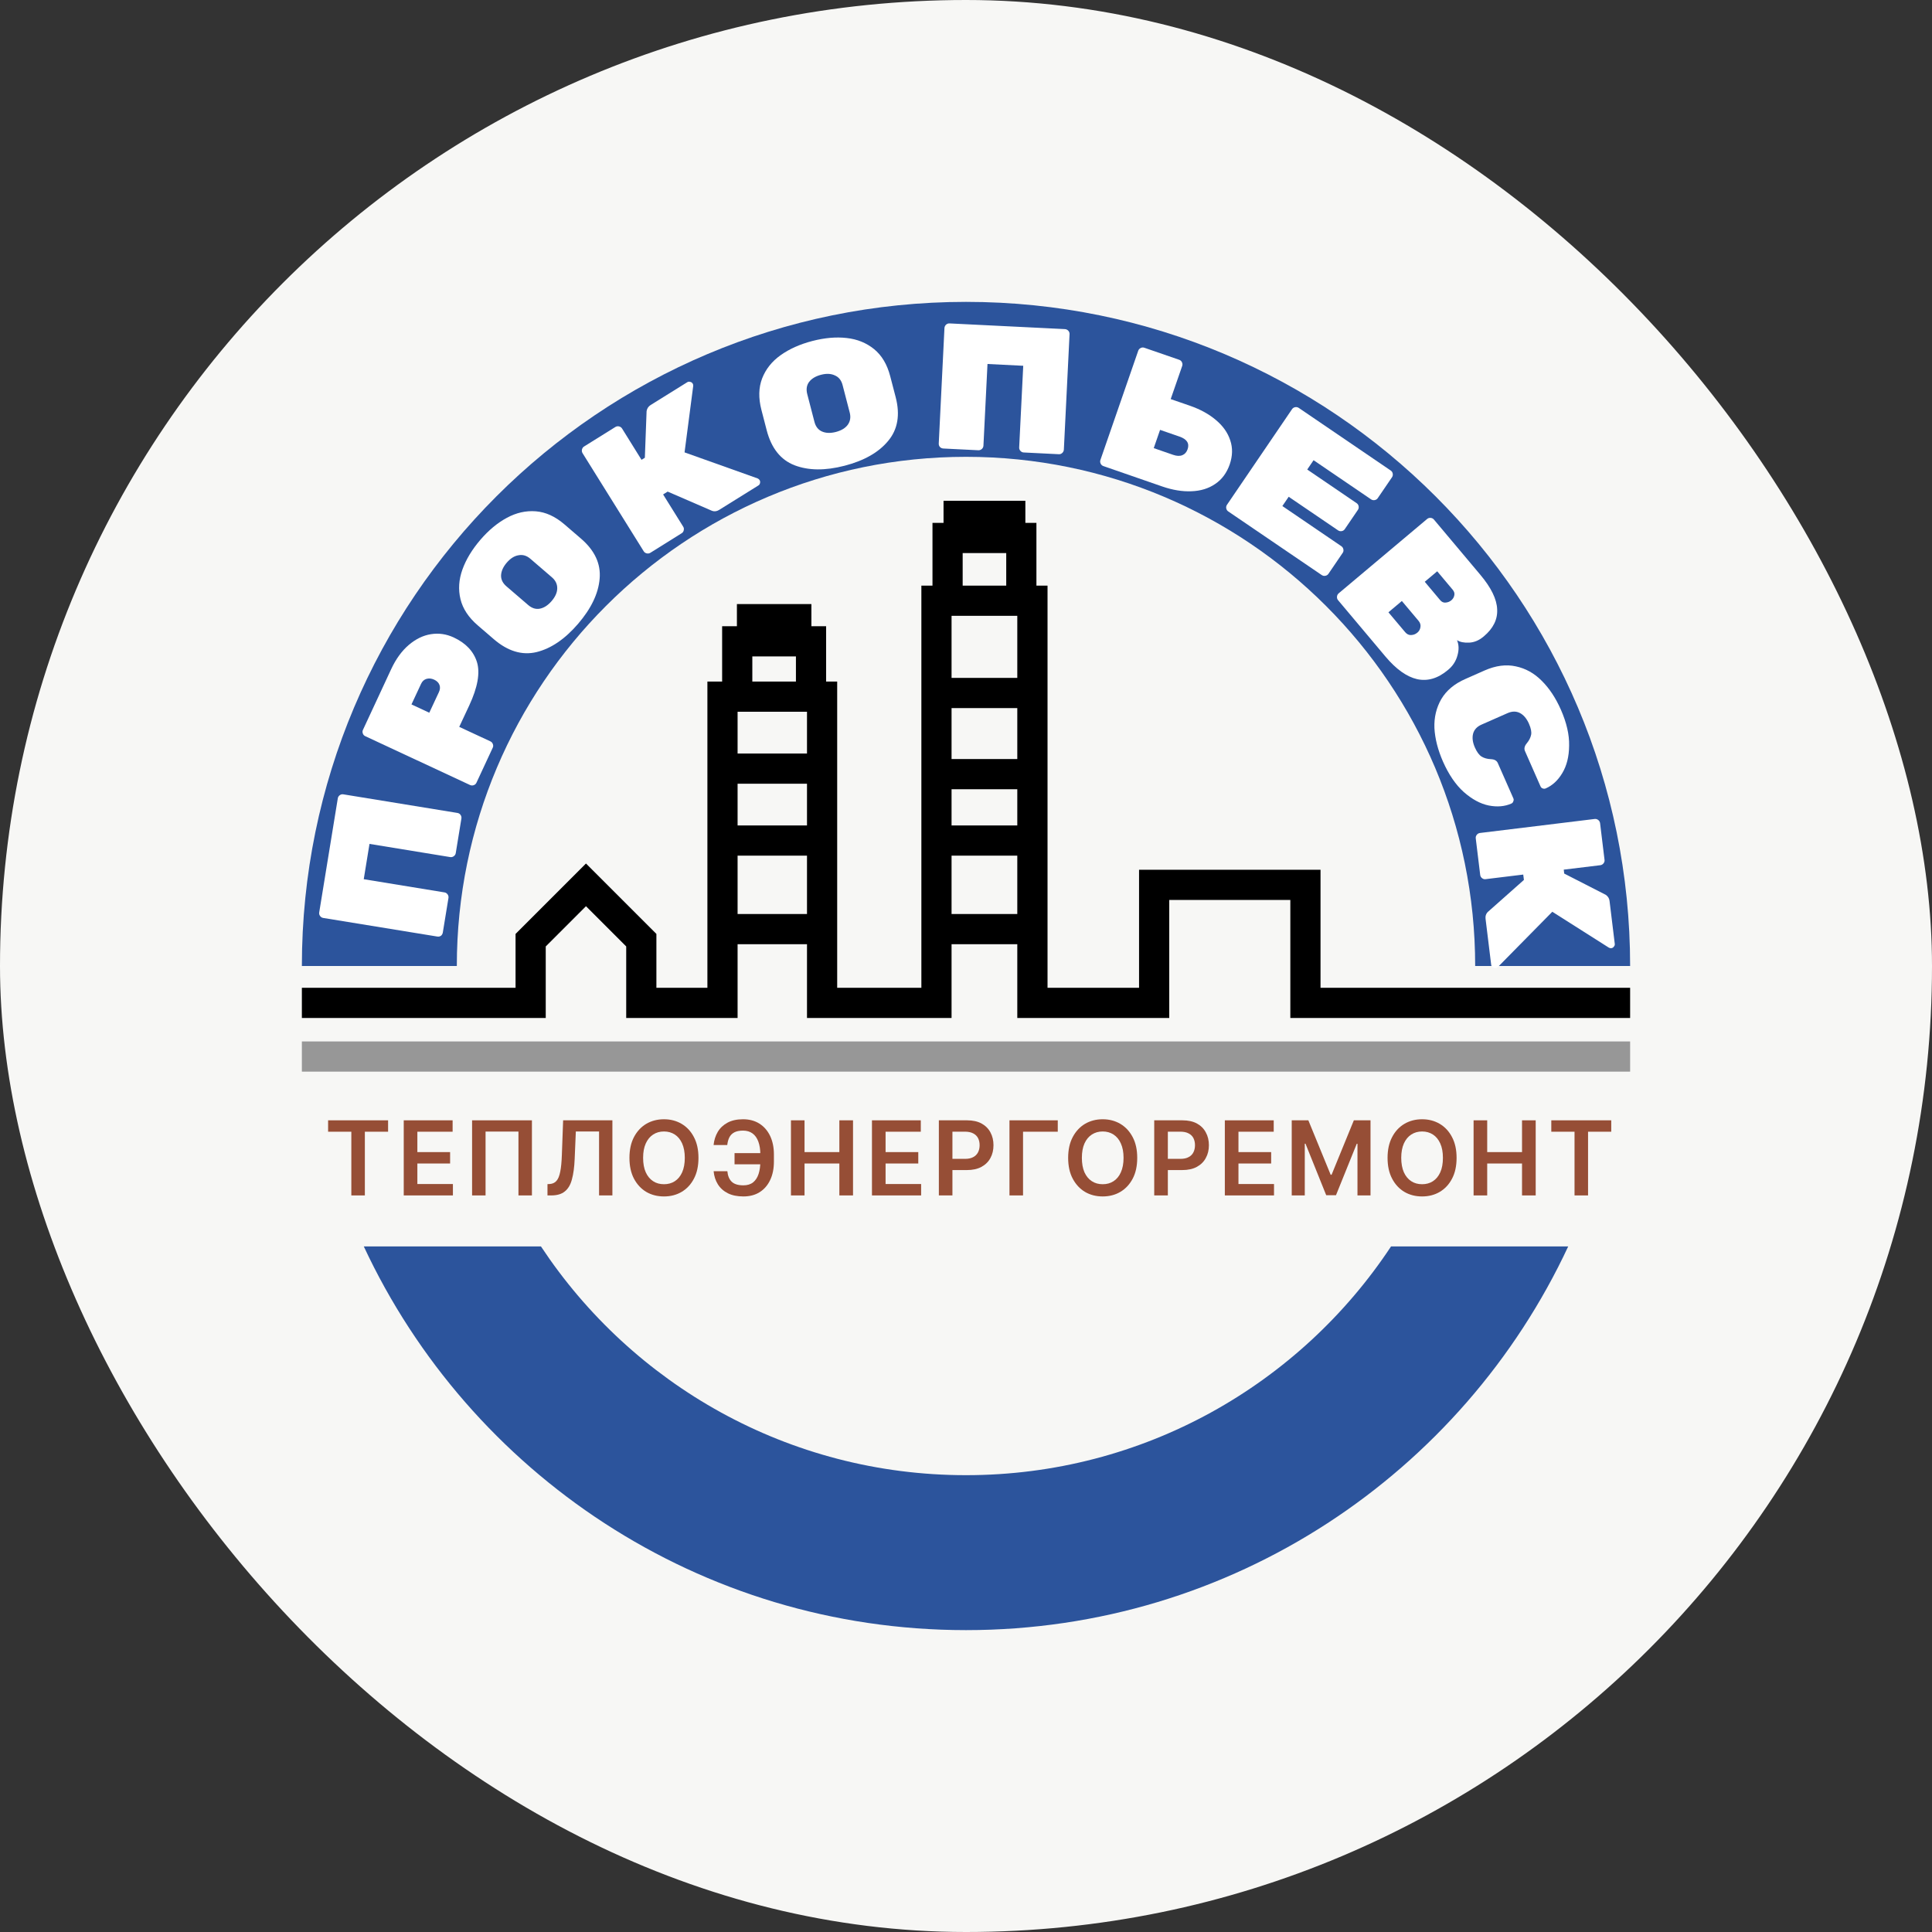 <svg width="40" height="40" viewBox="0 0 40 40" fill="none" xmlns="http://www.w3.org/2000/svg">
<rect x="0" y="0" width="40" height="40" fill="#333333" stroke="none"/>
<rect width="40" height="40" rx="20" fill="#F7F7F5"/>
<path fill-rule="evenodd" clip-rule="evenodd" d="M32.468 25.806C30.279 30.498 25.519 33.75 20 33.75C14.481 33.75 9.721 30.498 7.532 25.806H11.2C13.086 28.659 16.323 30.542 20 30.542C23.677 30.542 26.914 28.659 28.8 25.806H32.468ZM33.75 20C33.75 12.406 27.594 6.25 20 6.25C12.406 6.25 6.25 12.406 6.25 20H9.458C9.458 14.178 14.178 9.458 20 9.458C25.822 9.458 30.542 14.178 30.542 20H33.75Z" fill="#2C549C"/>
<path fill-rule="evenodd" clip-rule="evenodd" d="M19.535 10.368H21.229V10.826H21.458V12.125H21.688V20.451H23.583V18.007H27.34V20.451H33.75V21.076H26.715V18.632H24.208V21.076H21.062V19.549H19.701V21.076H16.708V19.549H15.271V21.076H12.965V19.595L12.132 18.762L11.299 19.595V21.076H6.25V20.451H10.674V19.336L12.132 17.878L13.59 19.336V20.451H14.646V14.111H14.951V12.965H15.257V12.507H16.799V12.965H17.104V14.111H17.333V20.451H19.076V12.125H19.306V10.826H19.535V10.368ZM19.931 11.451V12.125H20.833V11.451H19.931ZM21.062 12.75H19.701V14.035H21.062V12.75ZM21.062 14.66H19.701V15.715H21.062V14.66ZM21.062 16.34H19.701V17.09H21.062V16.34ZM21.062 17.715H19.701V18.924H21.062V17.715ZM16.479 14.111V13.59H15.576V14.111H16.479ZM15.271 14.736H16.708V15.601H15.271V14.736ZM15.271 16.226V17.09H16.708V16.226H15.271ZM16.708 17.715H15.271V18.924H16.708V17.715Z" fill="black"/>
<rect x="6.25" y="21.562" width="27.5" height="0.625" fill="#979797"/>
<path d="M6.793 23.431V23.195H8.035V23.431H7.554V24.75H7.274V23.431H6.793Z" fill="#964E36"/>
<path d="M8.359 24.75V23.195H9.371V23.431H8.641V23.853H9.319V24.089H8.641V24.514H9.377V24.75H8.359Z" fill="#964E36"/>
<path d="M11.013 23.195V24.75H10.734V23.428H10.053V24.75H9.774V23.195H11.013Z" fill="#964E36"/>
<path d="M11.335 24.75V24.516L11.379 24.514C11.439 24.51 11.486 24.489 11.521 24.449C11.556 24.41 11.582 24.346 11.599 24.259C11.617 24.171 11.628 24.054 11.633 23.906L11.659 23.195H12.679V24.75H12.403V23.426H11.922L11.898 23.994C11.891 24.164 11.872 24.305 11.841 24.417C11.812 24.529 11.763 24.612 11.694 24.667C11.626 24.723 11.532 24.75 11.411 24.75H11.335Z" fill="#964E36"/>
<path d="M14.461 23.972C14.461 24.14 14.43 24.284 14.367 24.403C14.305 24.522 14.22 24.613 14.112 24.677C14.005 24.74 13.883 24.771 13.747 24.771C13.61 24.771 13.488 24.74 13.38 24.677C13.273 24.613 13.188 24.521 13.125 24.402C13.063 24.283 13.032 24.14 13.032 23.972C13.032 23.805 13.063 23.662 13.125 23.543C13.188 23.423 13.273 23.332 13.38 23.268C13.488 23.205 13.61 23.173 13.747 23.173C13.883 23.173 14.005 23.205 14.112 23.268C14.22 23.332 14.305 23.423 14.367 23.543C14.43 23.662 14.461 23.805 14.461 23.972ZM14.178 23.972C14.178 23.854 14.159 23.755 14.123 23.674C14.086 23.592 14.036 23.531 13.971 23.489C13.906 23.447 13.831 23.426 13.747 23.426C13.662 23.426 13.587 23.447 13.523 23.489C13.458 23.531 13.407 23.592 13.37 23.674C13.333 23.755 13.315 23.854 13.315 23.972C13.315 24.09 13.333 24.19 13.37 24.272C13.407 24.353 13.458 24.414 13.523 24.456C13.587 24.498 13.662 24.518 13.747 24.518C13.831 24.518 13.906 24.498 13.971 24.456C14.036 24.414 14.086 24.353 14.123 24.272C14.159 24.19 14.178 24.09 14.178 23.972Z" fill="#964E36"/>
<path d="M15.868 23.874V24.106H15.208V23.874H15.868ZM14.775 24.248H15.059C15.068 24.344 15.098 24.417 15.15 24.467C15.203 24.517 15.283 24.541 15.391 24.541C15.474 24.541 15.541 24.52 15.593 24.479C15.644 24.437 15.682 24.379 15.706 24.304C15.73 24.23 15.742 24.143 15.742 24.044V23.903C15.742 23.799 15.728 23.711 15.701 23.637C15.674 23.563 15.634 23.506 15.581 23.467C15.528 23.428 15.462 23.408 15.384 23.408C15.309 23.408 15.249 23.42 15.204 23.444C15.158 23.468 15.124 23.502 15.101 23.547C15.078 23.592 15.064 23.645 15.057 23.707H14.774C14.784 23.606 14.813 23.515 14.86 23.435C14.908 23.354 14.975 23.291 15.062 23.244C15.148 23.197 15.256 23.173 15.384 23.173C15.514 23.173 15.627 23.203 15.722 23.263C15.817 23.323 15.891 23.407 15.944 23.517C15.996 23.626 16.023 23.755 16.023 23.902V24.047C16.023 24.195 15.997 24.323 15.945 24.432C15.894 24.54 15.821 24.624 15.727 24.683C15.633 24.742 15.521 24.771 15.391 24.771C15.264 24.771 15.157 24.749 15.069 24.705C14.98 24.66 14.911 24.598 14.862 24.519C14.813 24.44 14.784 24.35 14.775 24.248Z" fill="#964E36"/>
<path d="M16.376 24.75V23.195H16.657V23.853H17.378V23.195H17.661V24.75H17.378V24.089H16.657V24.75H16.376Z" fill="#964E36"/>
<path d="M18.053 24.75V23.195H19.064V23.431H18.335V23.853H19.012V24.089H18.335V24.514H19.071V24.75H18.053Z" fill="#964E36"/>
<path d="M19.438 24.75V23.195H20.021C20.14 23.195 20.241 23.217 20.322 23.261C20.403 23.306 20.465 23.367 20.506 23.445C20.548 23.523 20.569 23.611 20.569 23.71C20.569 23.809 20.548 23.898 20.506 23.975C20.464 24.053 20.402 24.114 20.32 24.159C20.238 24.203 20.137 24.225 20.017 24.225H19.631V23.993H19.979C20.049 23.993 20.106 23.981 20.151 23.956C20.195 23.932 20.228 23.899 20.25 23.856C20.271 23.814 20.282 23.765 20.282 23.71C20.282 23.654 20.271 23.606 20.25 23.564C20.228 23.522 20.195 23.489 20.15 23.466C20.105 23.442 20.048 23.43 19.978 23.43H19.719V24.75H19.438Z" fill="#964E36"/>
<path d="M21.9 23.195V23.431H21.181V24.75H20.9V23.195H21.9Z" fill="#964E36"/>
<path d="M23.545 23.972C23.545 24.14 23.514 24.284 23.451 24.403C23.388 24.522 23.303 24.613 23.195 24.677C23.088 24.74 22.966 24.771 22.83 24.771C22.694 24.771 22.572 24.74 22.464 24.677C22.357 24.613 22.272 24.521 22.209 24.402C22.146 24.283 22.115 24.14 22.115 23.972C22.115 23.805 22.146 23.662 22.209 23.543C22.272 23.423 22.357 23.332 22.464 23.268C22.572 23.205 22.694 23.173 22.83 23.173C22.966 23.173 23.088 23.205 23.195 23.268C23.303 23.332 23.388 23.423 23.451 23.543C23.514 23.662 23.545 23.805 23.545 23.972ZM23.262 23.972C23.262 23.854 23.243 23.755 23.206 23.674C23.17 23.592 23.119 23.531 23.054 23.489C22.989 23.447 22.915 23.426 22.83 23.426C22.745 23.426 22.671 23.447 22.606 23.489C22.541 23.531 22.49 23.592 22.453 23.674C22.417 23.755 22.399 23.854 22.399 23.972C22.399 24.09 22.417 24.19 22.453 24.272C22.49 24.353 22.541 24.414 22.606 24.456C22.671 24.498 22.745 24.518 22.83 24.518C22.915 24.518 22.989 24.498 23.054 24.456C23.119 24.414 23.17 24.353 23.206 24.272C23.243 24.19 23.262 24.09 23.262 23.972Z" fill="#964E36"/>
<path d="M23.897 24.75V23.195H24.48C24.6 23.195 24.7 23.217 24.781 23.261C24.863 23.306 24.924 23.367 24.965 23.445C25.008 23.523 25.029 23.611 25.029 23.71C25.029 23.809 25.008 23.898 24.965 23.975C24.924 24.053 24.861 24.114 24.779 24.159C24.697 24.203 24.596 24.225 24.476 24.225H24.09V23.993H24.438C24.508 23.993 24.566 23.981 24.61 23.956C24.655 23.932 24.688 23.899 24.709 23.856C24.73 23.814 24.741 23.765 24.741 23.71C24.741 23.654 24.73 23.606 24.709 23.564C24.688 23.522 24.654 23.489 24.609 23.466C24.565 23.442 24.507 23.43 24.437 23.43H24.179V24.75H23.897Z" fill="#964E36"/>
<path d="M25.359 24.75V23.195H26.371V23.431H25.641V23.853H26.318V24.089H25.641V24.514H26.377V24.75H25.359Z" fill="#964E36"/>
<path d="M26.744 23.195H27.088L27.55 24.322H27.569L28.03 23.195H28.375V24.75H28.105V23.681H28.09L27.66 24.746H27.458L27.029 23.679H27.014V24.75H26.744V23.195Z" fill="#964E36"/>
<path d="M30.157 23.972C30.157 24.14 30.126 24.284 30.063 24.403C30.001 24.522 29.916 24.613 29.808 24.677C29.701 24.74 29.579 24.771 29.443 24.771C29.307 24.771 29.184 24.74 29.077 24.677C28.969 24.613 28.884 24.521 28.822 24.402C28.759 24.283 28.728 24.14 28.728 23.972C28.728 23.805 28.759 23.662 28.822 23.543C28.884 23.423 28.969 23.332 29.077 23.268C29.184 23.205 29.307 23.173 29.443 23.173C29.579 23.173 29.701 23.205 29.808 23.268C29.916 23.332 30.001 23.423 30.063 23.543C30.126 23.662 30.157 23.805 30.157 23.972ZM29.874 23.972C29.874 23.854 29.856 23.755 29.819 23.674C29.782 23.592 29.732 23.531 29.667 23.489C29.602 23.447 29.527 23.426 29.443 23.426C29.358 23.426 29.284 23.447 29.219 23.489C29.154 23.531 29.103 23.592 29.066 23.674C29.03 23.755 29.011 23.854 29.011 23.972C29.011 24.09 29.03 24.19 29.066 24.272C29.103 24.353 29.154 24.414 29.219 24.456C29.284 24.498 29.358 24.518 29.443 24.518C29.527 24.518 29.602 24.498 29.667 24.456C29.732 24.414 29.782 24.353 29.819 24.272C29.856 24.19 29.874 24.09 29.874 23.972Z" fill="#964E36"/>
<path d="M30.509 24.75V23.195H30.791V23.853H31.512V23.195H31.795V24.75H31.512V24.089H30.791V24.75H30.509Z" fill="#964E36"/>
<path d="M32.118 23.431V23.195H33.359V23.431H32.879V24.75H32.599V23.431H32.118Z" fill="#964E36"/>
<path d="M31.01 20.023C30.996 20.034 30.981 20.041 30.964 20.043C30.942 20.046 30.921 20.04 30.902 20.025C30.885 20.012 30.876 19.994 30.873 19.972L30.757 19.023C30.75 18.967 30.765 18.921 30.8 18.884L31.551 18.218L31.537 18.107L30.758 18.202C30.731 18.206 30.706 18.199 30.684 18.181C30.662 18.164 30.65 18.142 30.646 18.115L30.554 17.358C30.55 17.331 30.558 17.306 30.575 17.284C30.592 17.262 30.614 17.25 30.641 17.246L33.016 16.956C33.043 16.953 33.068 16.96 33.09 16.977C33.112 16.995 33.124 17.017 33.128 17.044L33.22 17.801C33.224 17.828 33.217 17.852 33.199 17.875C33.182 17.896 33.16 17.909 33.133 17.913L32.376 18.005L32.385 18.086L33.245 18.526C33.291 18.557 33.318 18.6 33.324 18.654L33.432 19.54C33.435 19.562 33.429 19.582 33.413 19.599C33.401 19.617 33.383 19.628 33.361 19.631C33.342 19.633 33.324 19.629 33.308 19.619L32.139 18.877L31.01 20.023Z" fill="white"/>
<path d="M30.672 15.003C30.579 15.044 30.522 15.106 30.499 15.189C30.477 15.274 30.489 15.37 30.536 15.476C30.578 15.571 30.625 15.634 30.676 15.665C30.728 15.697 30.792 15.714 30.869 15.718C30.941 15.721 30.988 15.748 31.01 15.797L31.333 16.53C31.342 16.55 31.341 16.57 31.331 16.591C31.325 16.613 31.311 16.628 31.291 16.637C31.153 16.698 30.997 16.711 30.823 16.677C30.651 16.642 30.479 16.55 30.307 16.399C30.139 16.249 29.995 16.038 29.875 15.767C29.769 15.525 29.71 15.294 29.698 15.072C29.69 14.852 29.738 14.653 29.84 14.475C29.945 14.297 30.111 14.157 30.34 14.057L30.74 13.88C30.968 13.78 31.182 13.752 31.382 13.796C31.585 13.838 31.764 13.938 31.919 14.094C32.077 14.25 32.209 14.45 32.316 14.692C32.435 14.963 32.492 15.211 32.487 15.438C32.485 15.666 32.437 15.855 32.345 16.007C32.255 16.157 32.141 16.263 32.003 16.323C31.982 16.332 31.961 16.332 31.938 16.323C31.919 16.316 31.904 16.302 31.895 16.282L31.573 15.55C31.551 15.5 31.563 15.447 31.608 15.392C31.658 15.332 31.688 15.273 31.7 15.214C31.712 15.155 31.697 15.078 31.655 14.983C31.608 14.877 31.546 14.803 31.468 14.762C31.392 14.723 31.307 14.723 31.214 14.764L30.672 15.003Z" fill="white"/>
<path d="M30.166 13.254C30.205 13.347 30.209 13.452 30.175 13.57C30.144 13.687 30.08 13.787 29.981 13.869C29.772 14.046 29.558 14.109 29.339 14.061C29.123 14.011 28.905 13.855 28.685 13.594L27.703 12.426C27.686 12.405 27.678 12.381 27.681 12.353C27.683 12.325 27.695 12.303 27.715 12.285L29.547 10.745C29.568 10.727 29.592 10.72 29.62 10.722C29.648 10.725 29.67 10.736 29.688 10.757L30.646 11.897C30.872 12.165 30.989 12.404 30.997 12.614C31.009 12.823 30.916 13.011 30.72 13.176L30.711 13.183C30.62 13.259 30.522 13.3 30.417 13.305C30.311 13.31 30.228 13.293 30.166 13.254ZM30.048 12.429C30.082 12.4 30.103 12.365 30.11 12.324C30.119 12.284 30.107 12.246 30.075 12.208L29.756 11.828L29.498 12.045L29.817 12.425C29.849 12.463 29.886 12.48 29.928 12.476C29.974 12.473 30.014 12.457 30.048 12.429ZM29.092 13.088C29.129 13.131 29.17 13.151 29.216 13.148C29.265 13.146 29.308 13.129 29.343 13.099L29.346 13.097C29.382 13.066 29.403 13.028 29.409 12.981C29.416 12.936 29.403 12.894 29.37 12.854L29.024 12.443L28.746 12.677L29.092 13.088Z" fill="white"/>
<path d="M27.772 11.309C27.794 11.324 27.808 11.346 27.813 11.373C27.819 11.401 27.814 11.426 27.798 11.448L27.504 11.88C27.489 11.902 27.468 11.916 27.44 11.921C27.413 11.927 27.388 11.921 27.365 11.906L25.43 10.589C25.407 10.574 25.394 10.552 25.388 10.525C25.383 10.498 25.388 10.473 25.404 10.45L26.75 8.472C26.765 8.449 26.787 8.436 26.814 8.43C26.841 8.425 26.866 8.43 26.889 8.445L28.794 9.742C28.816 9.757 28.83 9.778 28.835 9.806C28.84 9.833 28.835 9.858 28.82 9.881L28.526 10.312C28.511 10.335 28.489 10.349 28.462 10.354C28.435 10.359 28.41 10.354 28.387 10.339L27.196 9.528L27.065 9.721L28.087 10.417C28.11 10.432 28.124 10.454 28.129 10.481C28.134 10.509 28.129 10.534 28.114 10.556L27.843 10.954C27.828 10.977 27.806 10.991 27.779 10.996C27.751 11.001 27.727 10.996 27.704 10.981L26.681 10.285L26.55 10.477L27.772 11.309Z" fill="white"/>
<path d="M24.641 8.402C24.853 8.476 25.031 8.574 25.174 8.696C25.32 8.818 25.419 8.958 25.471 9.117C25.524 9.274 25.52 9.44 25.46 9.615C25.398 9.792 25.298 9.927 25.159 10.02C25.022 10.114 24.858 10.164 24.667 10.171C24.479 10.179 24.279 10.146 24.066 10.073L22.845 9.65C22.819 9.641 22.8 9.624 22.788 9.599C22.776 9.574 22.774 9.548 22.783 9.523L23.566 7.261C23.575 7.236 23.592 7.217 23.617 7.205C23.642 7.192 23.667 7.191 23.693 7.2L24.414 7.449C24.44 7.458 24.459 7.475 24.471 7.5C24.483 7.526 24.485 7.551 24.476 7.577L24.238 8.263L24.641 8.402ZM24.289 9.417C24.364 9.443 24.427 9.445 24.479 9.424C24.531 9.403 24.567 9.362 24.588 9.301C24.63 9.18 24.574 9.092 24.42 9.039L24.018 8.9L23.887 9.278L24.289 9.417Z" fill="white"/>
<path d="M22.049 6.814C22.076 6.816 22.099 6.827 22.118 6.847C22.137 6.868 22.145 6.892 22.144 6.919L22.026 9.309C22.024 9.336 22.013 9.359 21.993 9.378C21.972 9.397 21.948 9.406 21.921 9.404L21.196 9.368C21.169 9.367 21.146 9.356 21.127 9.335C21.108 9.314 21.099 9.29 21.101 9.263L21.185 7.573L20.445 7.536L20.361 9.227C20.36 9.254 20.348 9.277 20.328 9.296C20.307 9.314 20.283 9.323 20.256 9.322L19.531 9.286C19.504 9.284 19.481 9.275 19.462 9.256C19.443 9.236 19.434 9.21 19.436 9.181L19.554 6.791C19.556 6.764 19.567 6.741 19.587 6.722C19.608 6.703 19.632 6.695 19.659 6.696L22.049 6.814Z" fill="white"/>
<path d="M18.544 8.223C18.639 8.589 18.587 8.891 18.388 9.129C18.192 9.366 17.892 9.537 17.488 9.642C17.084 9.747 16.738 9.743 16.448 9.632C16.162 9.52 15.97 9.279 15.874 8.909L15.764 8.485C15.701 8.242 15.706 8.025 15.779 7.835C15.854 7.642 15.982 7.481 16.163 7.353C16.344 7.224 16.562 7.127 16.818 7.06C17.074 6.994 17.311 6.973 17.529 6.998C17.75 7.022 17.939 7.1 18.098 7.229C18.257 7.359 18.367 7.545 18.43 7.786L18.544 8.223ZM16.862 8.733C16.887 8.831 16.939 8.898 17.017 8.933C17.098 8.969 17.194 8.972 17.307 8.943C17.419 8.913 17.501 8.864 17.552 8.795C17.604 8.722 17.618 8.637 17.592 8.539L17.445 7.973C17.42 7.875 17.367 7.808 17.286 7.773C17.207 7.735 17.112 7.73 17 7.759C16.887 7.788 16.805 7.838 16.751 7.908C16.7 7.977 16.688 8.061 16.713 8.159L16.862 8.733Z" fill="white"/>
<path d="M15.688 9.906C15.704 9.914 15.717 9.925 15.726 9.939C15.738 9.958 15.741 9.979 15.735 10.003C15.731 10.024 15.719 10.04 15.7 10.052L14.889 10.557C14.841 10.587 14.793 10.594 14.744 10.577L13.823 10.178L13.729 10.237L14.144 10.903C14.159 10.926 14.163 10.951 14.156 10.979C14.15 11.006 14.136 11.027 14.112 11.041L13.465 11.445C13.442 11.459 13.417 11.463 13.389 11.457C13.362 11.45 13.341 11.436 13.327 11.413L12.061 9.382C12.047 9.359 12.043 9.334 12.049 9.306C12.056 9.279 12.07 9.258 12.093 9.244L12.741 8.84C12.764 8.826 12.789 8.822 12.816 8.828C12.844 8.835 12.864 8.849 12.879 8.872L13.282 9.52L13.351 9.477L13.387 8.512C13.396 8.457 13.424 8.415 13.47 8.386L14.228 7.914C14.247 7.902 14.267 7.899 14.289 7.906C14.311 7.91 14.328 7.921 14.34 7.94C14.351 7.956 14.354 7.974 14.352 7.993L14.173 9.366L15.688 9.906Z" fill="white"/>
<path d="M12.026 11.149C12.313 11.395 12.442 11.672 12.415 11.981C12.389 12.288 12.24 12.599 11.968 12.916C11.696 13.232 11.409 13.427 11.108 13.501C10.809 13.572 10.514 13.483 10.224 13.234L9.893 12.949C9.702 12.785 9.582 12.604 9.534 12.406C9.485 12.205 9.499 12 9.574 11.791C9.649 11.582 9.773 11.378 9.945 11.177C10.117 10.977 10.3 10.825 10.494 10.721C10.689 10.615 10.889 10.57 11.093 10.586C11.297 10.602 11.494 10.692 11.683 10.854L12.026 11.149ZM10.935 12.526C11.012 12.592 11.092 12.618 11.177 12.602C11.263 12.585 11.344 12.533 11.42 12.445C11.496 12.357 11.535 12.27 11.537 12.184C11.539 12.094 11.502 12.017 11.425 11.951L10.981 11.569C10.904 11.503 10.823 11.479 10.736 11.496C10.65 11.509 10.569 11.56 10.493 11.648C10.417 11.736 10.378 11.824 10.374 11.912C10.371 11.998 10.409 12.074 10.486 12.14L10.935 12.526Z" fill="white"/>
<path d="M8.099 13.854C8.197 13.643 8.319 13.476 8.463 13.353C8.608 13.23 8.761 13.155 8.923 13.13C9.084 13.104 9.241 13.127 9.394 13.198C9.644 13.315 9.805 13.485 9.875 13.708C9.943 13.931 9.89 14.23 9.715 14.606L9.508 15.049L10.153 15.349C10.178 15.361 10.195 15.38 10.204 15.406C10.214 15.432 10.213 15.458 10.201 15.482L9.865 16.204C9.854 16.229 9.835 16.246 9.809 16.256C9.782 16.265 9.757 16.264 9.732 16.253L7.563 15.242C7.538 15.231 7.521 15.212 7.512 15.186C7.502 15.16 7.503 15.134 7.515 15.11L8.099 13.854ZM9.087 14.33C9.112 14.276 9.116 14.226 9.099 14.181C9.081 14.133 9.044 14.098 8.99 14.072C8.934 14.046 8.881 14.041 8.831 14.055C8.78 14.07 8.743 14.104 8.718 14.158L8.519 14.584L8.888 14.756L9.087 14.33Z" fill="white"/>
<path d="M6.994 16.528C6.998 16.502 7.012 16.48 7.034 16.464C7.057 16.447 7.082 16.441 7.109 16.446L9.47 16.831C9.497 16.835 9.519 16.849 9.535 16.871C9.551 16.894 9.557 16.919 9.553 16.946L9.436 17.662C9.432 17.689 9.418 17.71 9.395 17.727C9.373 17.743 9.348 17.749 9.321 17.745L7.65 17.472L7.531 18.203L9.202 18.476C9.229 18.48 9.25 18.494 9.267 18.517C9.283 18.539 9.289 18.564 9.285 18.591L9.168 19.307C9.163 19.334 9.151 19.356 9.131 19.373C9.108 19.389 9.082 19.395 9.053 19.39L6.691 19.005C6.664 19 6.643 18.987 6.627 18.964C6.61 18.942 6.604 18.917 6.609 18.89L6.994 16.528Z" fill="white"/>
</svg>
